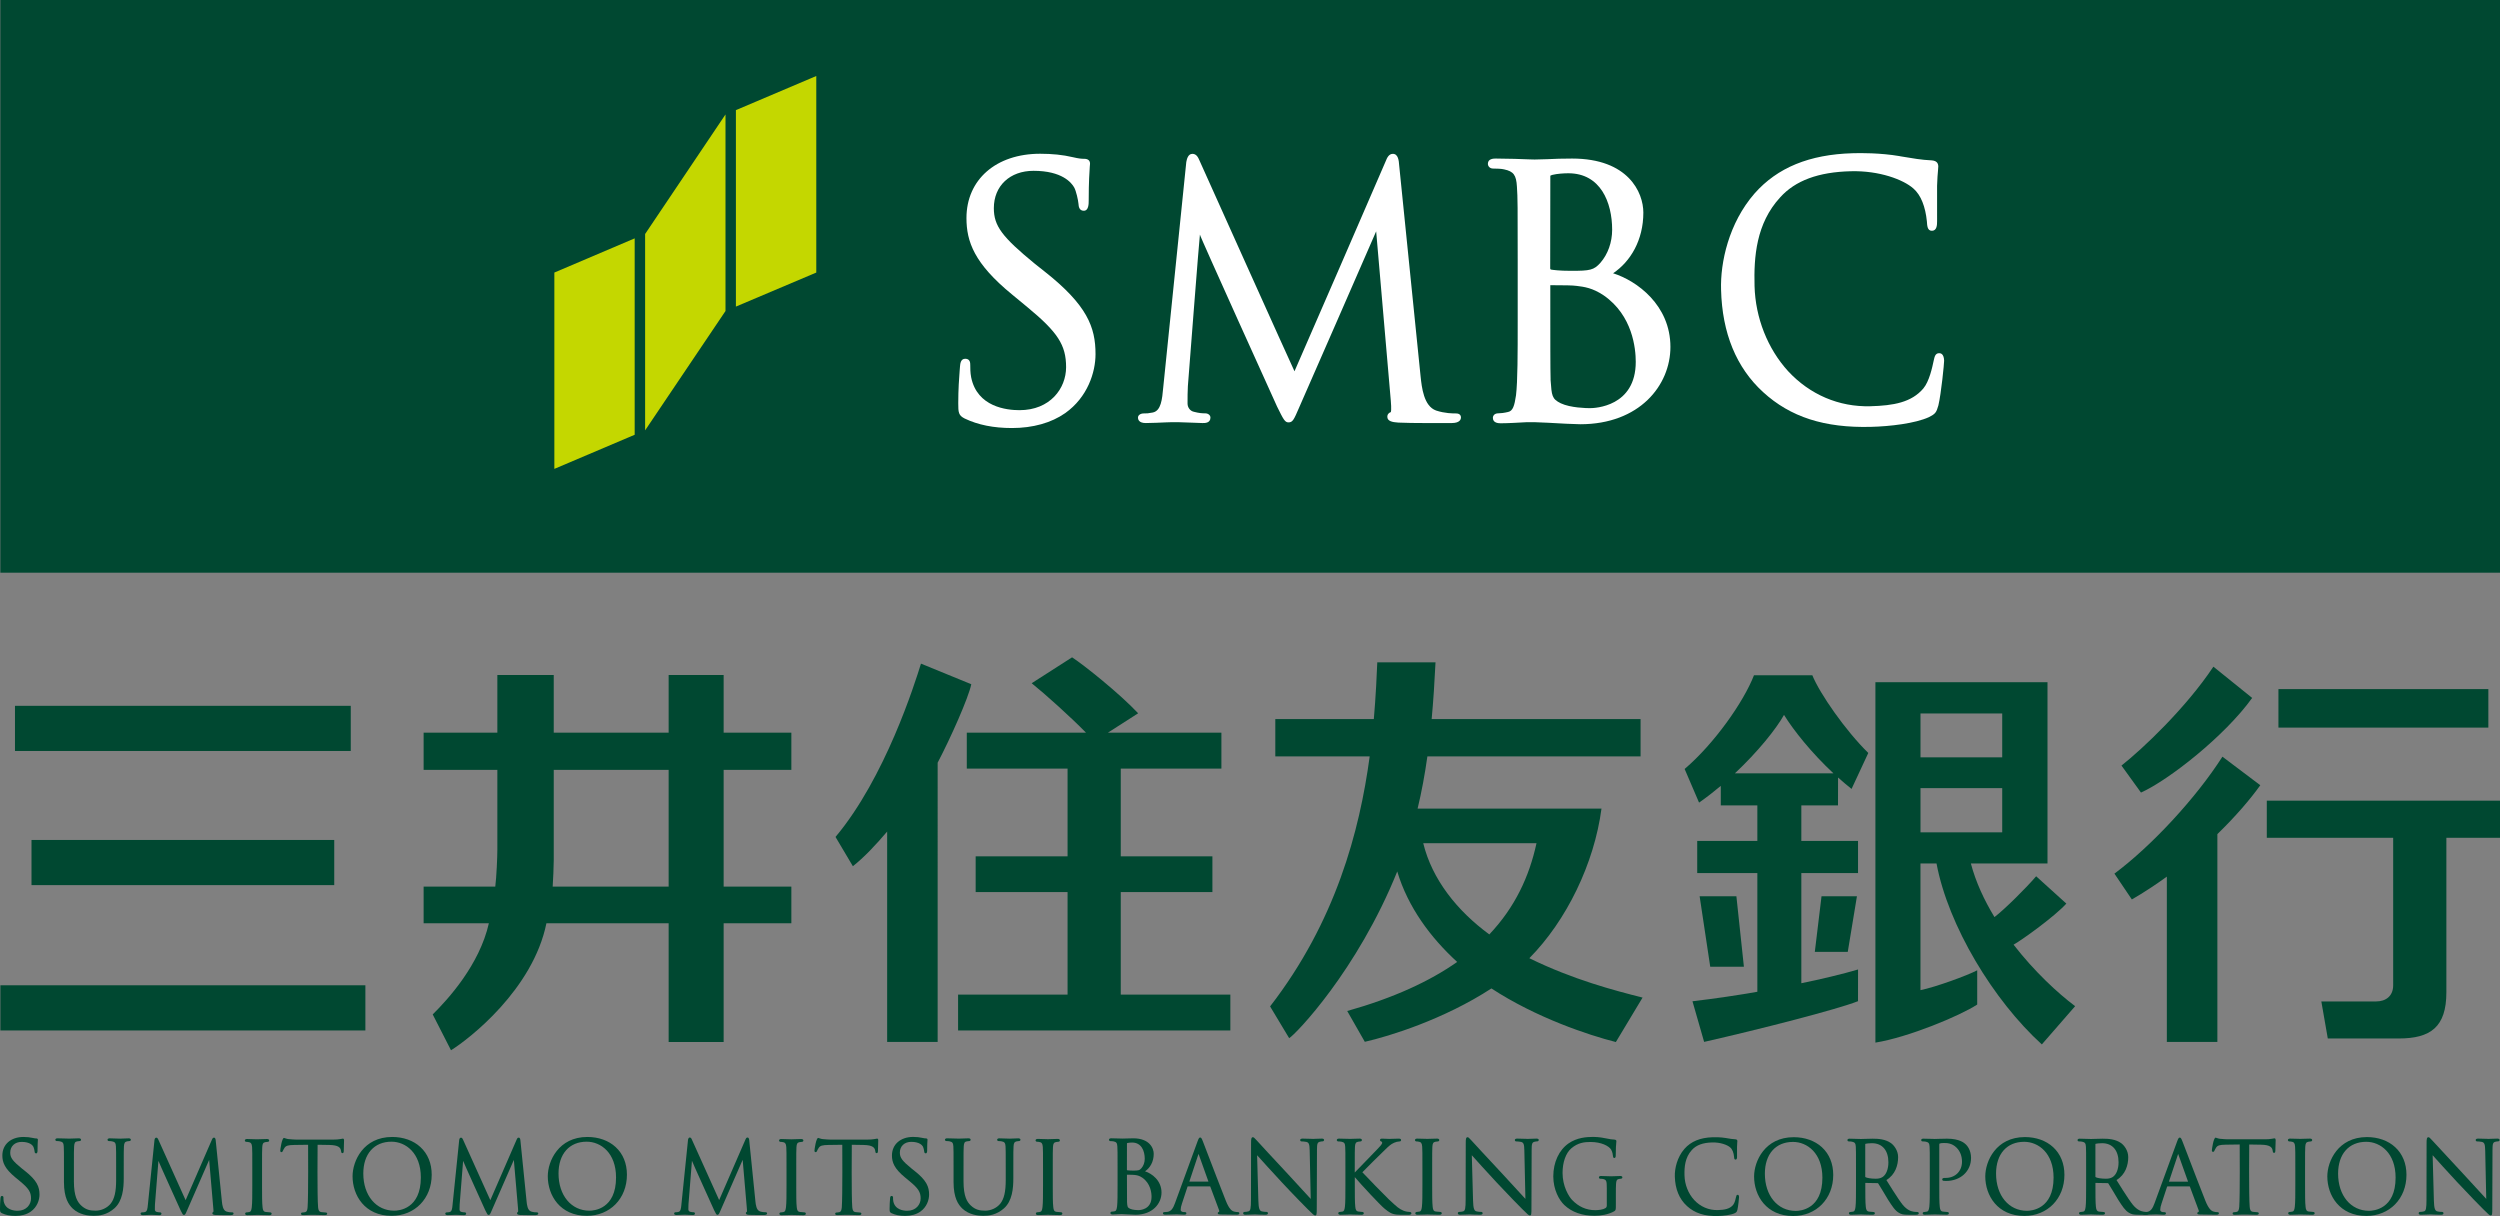 <?xml version="1.0" encoding="utf-8"?>
<!-- Generator: Adobe Illustrator 14.0.0, SVG Export Plug-In . SVG Version: 6.00 Build 43363)  -->
<!DOCTYPE svg PUBLIC "-//W3C//DTD SVG 1.1//EN" "http://www.w3.org/Graphics/SVG/1.1/DTD/svg11.dtd">
<svg version="1.1" id="レイヤー_1" xmlns="http://www.w3.org/2000/svg" xmlns:xlink="http://www.w3.org/1999/xlink" x="0px"
	 y="0px" width="131.658px" height="64.04px" viewBox="0 0 131.658 64.04" enable-background="new 0 0 131.658 64.04"
	 xml:space="preserve">
<rect x="0" y="0" width="131.658" height="64.04" fill="#808080" stroke="none"/>
<path fill="#004831" d="M35.213,35.547v3.037h-6.051v-3.037h-2.97v3.037h-3.883v1.961h3.883v4.209c0,0.394-0.045,1.422-0.109,1.936
	h-3.774v1.932h3.436c-0.494,2.189-2.142,3.993-2.957,4.801l0.963,1.886c0.969-0.599,4.318-3.207,5.025-6.687h6.437v6.252h2.896
	v-6.252h3.566v-1.932h-3.566v-6.145h3.566v-1.961h-3.566v-3.037H35.213z M35.213,40.545v6.145h-6.107
	c0.023-0.263,0.056-1.133,0.056-1.378v-4.767H35.213z"/>
<rect x="119.99" y="36.29" fill="#004831" width="11.055" height="2.028"/>
<path fill="#004831" d="M119.377,42.168v1.955h6.655v7.771c0,0.562-0.389,0.845-0.897,0.845h-2.886l0.34,1.951h3.735
	c1.681,0,2.51-0.605,2.51-2.432v-8.136h2.824v-1.955H119.377z"/>
<path fill="#004831" d="M111.352,46.008l0.918,1.36c0.644-0.373,1.259-0.778,1.843-1.202v8.707h2.661V43.927
	c0.958-0.93,1.729-1.832,2.26-2.574l-1.994-1.504C115.668,42.002,113.324,44.541,111.352,46.008"/>
<path fill="#004831" d="M118.606,36.755l-2.042-1.646c-1.424,2.147-3.704,4.312-4.84,5.208l1.027,1.422
	C114.206,41.086,117.171,38.759,118.606,36.755"/>
<path fill="#004831" d="M59.023,52.378v-5.399h4.826v-1.881h-4.826v-4.622h5.3v-1.891h-5.98l0.023-0.013l1.572-1.008
	c-0.963-1.031-2.867-2.552-3.479-2.947l-2.128,1.364c0.717,0.575,2.071,1.795,2.861,2.604h-6.278v1.891h5.307v4.622h-4.84v1.881
	h4.84v5.399h-5.766v1.888h14.339v-1.888H59.023z"/>
<path fill="#004831" d="M51.151,36.034l-2.649-1.085c-0.333,1.067-1.884,6.006-4.501,9.127l0.914,1.541
	c0.588-0.462,1.204-1.116,1.805-1.824v11.08h2.66V40.165C50.059,38.872,51.001,36.76,51.151,36.034"/>
<rect x="1.659" y="44.235" fill="#004831" width="15.943" height="2.378"/>
<rect x="0.789" y="37.171" fill="#004831" width="17.683" height="2.378"/>
<rect x="0.021" y="51.888" fill="#004831" width="19.221" height="2.379"/>
<path fill="#004831" d="M86.503,52.536c-1.474-0.374-3.655-0.941-5.963-2.074c1.953-1.974,3.416-4.974,3.8-7.88h-9.684
	c0.213-0.88,0.38-1.795,0.515-2.748h11.227v-1.967H75.396c0.089-0.959,0.153-1.955,0.203-2.988h-3.067
	c-0.016,0.488-0.084,1.894-0.182,2.988h-5.188v1.967h4.97c-0.533,3.951-1.795,8.704-5.245,13.167l1.004,1.672
	c0.327-0.182,3.594-3.567,5.692-8.779c0.569,1.891,1.759,3.487,3.156,4.765c-1.453,1.02-3.344,1.895-5.79,2.584l0.926,1.622
	c1.287-0.292,4.155-1.175,6.668-2.811c2.353,1.539,5.101,2.455,6.553,2.823L86.503,52.536z M74.952,44.405h5.965
	c-0.377,1.748-1.131,3.376-2.485,4.805C76.737,47.968,75.417,46.311,74.952,44.405"/>
<path fill="#004831" d="M96.795,42.416l0.003-1.47c0.229,0.206,0.466,0.407,0.711,0.601l0.881-1.894
	c-1.199-1.174-2.555-3.125-2.947-4.091h-3.073c-0.536,1.388-2.084,3.599-3.652,4.935l0.76,1.771
	c0.393-0.274,0.776-0.572,1.144-0.881v1.028h1.926v1.871h-3.167v1.692h3.167v6.252c-0.892,0.161-2.267,0.366-3.417,0.5l0.614,2.14
	c2.933-0.667,7-1.708,8.104-2.144l0.002-1.67c-0.775,0.232-2.014,0.527-2.987,0.724v-5.802h2.986v-1.692h-2.986v-1.871H96.795z
	 M91.365,40.726c1.209-1.135,2.162-2.322,2.587-3.077c0.49,0.795,1.432,1.985,2.602,3.077H91.365z"/>
<polygon fill="#004831" points="91.444,47.201 89.508,47.201 90.066,50.91 91.839,50.91 "/>
<path fill="#004831" d="M106.041,49.75c0.498-0.285,2.189-1.508,2.779-2.164l-1.59-1.439c-0.524,0.614-1.669,1.75-2.195,2.149
	c-0.54-0.89-0.985-1.842-1.243-2.824h4.036v-9.544h-9.063v18.979c1.717-0.275,4.443-1.404,5.361-2.005v-1.804
	c-0.517,0.274-2.2,0.888-2.988,1.046v-6.673h0.845c0.613,3.28,3.004,7.224,5.547,9.531l1.753-2.014
	C108.373,52.306,107.134,51.16,106.041,49.75 M101.139,37.575h4.304v2.307h-4.304V37.575z M101.139,41.504h4.304v2.33h-4.304V41.504
	z"/>
<polygon fill="#004831" points="97.309,50.129 97.792,47.201 95.927,47.201 95.574,50.129 "/>
<rect x="0.019" fill="#004831" width="131.639" height="30.16"/>
<polygon fill="#C4D700" points="29.194,14.354 29.194,24.693 33.424,22.896 33.424,12.553 "/>
<polygon fill="#C4D700" points="38.755,5.8 38.755,16.146 42.988,14.354 42.988,4.002 "/>
<polygon fill="#C4D700" points="33.974,12.323 33.974,22.664 38.207,16.379 38.207,6.027 "/>
<path fill="#FFFFFF" d="M50.897,11.484c0,1.241,0.409,2.395,2.403,4.026l0.817,0.675c1.588,1.313,2.027,1.986,2.027,3.151
	c0,1.123-0.843,2.265-2.454,2.265c-0.666,0-2.23-0.163-2.546-1.733c-0.047-0.242-0.047-0.484-0.047-0.644
	c0-0.097,0-0.331-0.264-0.331c-0.251,0-0.264,0.277-0.277,0.415l-0.017,0.215c-0.03,0.371-0.074,0.981-0.074,1.708
	c0,0.493,0.011,0.644,0.338,0.81c0.7,0.334,1.517,0.501,2.491,0.501c1.098,0,2.072-0.272,2.804-0.786
	c1.178-0.835,1.596-2.148,1.596-3.108c0-1.419-0.441-2.584-2.69-4.356l-0.506-0.401c-1.728-1.417-2.159-1.992-2.159-2.928
	c0-1.174,0.845-1.967,2.09-1.967c1.499,0,2.003,0.623,2.147,0.887c0.096,0.179,0.203,0.647,0.221,0.853
	c0.008,0.139,0.038,0.363,0.279,0.363c0.259,0,0.259-0.363,0.259-0.552c0-0.966,0.041-1.539,0.057-1.78l0.013-0.144
	c0-0.171-0.105-0.26-0.314-0.26c-0.124,0-0.256-0.006-0.601-0.087c-0.525-0.122-1.068-0.179-1.715-0.179
	C52.455,8.097,50.897,9.458,50.897,11.484"/>
<path fill="#FFFFFF" d="M72.984,8.47c0.004,0.015-4.786,11.031-4.812,11.083c-0.03-0.033-5.005-11.104-5.005-11.104
	c-0.069-0.166-0.162-0.347-0.37-0.347c-0.242,0-0.296,0.3-0.323,0.432c0,0.007-1.214,11.87-1.214,11.87
	c-0.058,0.631-0.113,1.227-0.549,1.32c-0.243,0.049-0.319,0.049-0.48,0.049c-0.171,0-0.301,0.093-0.301,0.217
	c0,0.11,0.054,0.289,0.412,0.289c0.296,0,0.827-0.026,1.038-0.035c0.221-0.009,0.285-0.009,0.285-0.009h0.418
	c0.201,0,0.803,0.034,1.234,0.044c0.145,0.006,0.429,0,0.429-0.289c0-0.124-0.122-0.222-0.272-0.222
	c-0.171,0-0.325-0.011-0.597-0.081c-0.198-0.041-0.337-0.224-0.337-0.437c0-0.31,0-0.628,0.017-0.912c0,0,0.617-7.985,0.634-7.985
	c-0.042,0,4.064,9.059,4.064,9.059c0.34,0.689,0.412,0.832,0.604,0.832c0.219,0,0.283-0.145,0.551-0.767
	c0.011-0.004,4.063-9.294,4.063-9.294l0.771,8.918c0.008,0.11,0.008,0.199,0.018,0.28c0.005,0.146,0.005,0.316-0.028,0.328
	c-0.145,0.055-0.173,0.154-0.173,0.24c0,0.23,0.258,0.286,0.58,0.306c0.654,0.036,2.455,0.024,2.819,0.024
	c0.443,0,0.479-0.222,0.479-0.289c0-0.066-0.022-0.217-0.261-0.217c-0.164,0-0.582,0-1.048-0.153
	c-0.651-0.232-0.755-1.216-0.818-1.808L73.685,8.707c-0.017-0.255-0.053-0.605-0.334-0.605C73.134,8.102,73.038,8.333,72.984,8.47"
	/>
<path fill="#FFFFFF" d="M81.645,9.278c0-0.029,0-0.039,0.108-0.068c0.251-0.063,0.613-0.085,0.841-0.085
	c1.7,0,2.307,1.536,2.307,2.975c0,0.657-0.224,1.288-0.618,1.739c-0.346,0.388-0.547,0.424-1.547,0.424
	c-0.626,0-0.942-0.047-1.063-0.067c-0.014-0.007-0.035-0.022-0.035-0.07C81.638,14.087,81.645,9.278,81.645,9.278 M81.493,8.383
	l-0.675,0.018l-0.233-0.006c-0.39-0.016-1.197-0.045-1.809-0.045c-0.101,0-0.419,0-0.419,0.273c0,0.144,0.113,0.254,0.275,0.254
	c0.151,0,0.448,0.008,0.578,0.043c0.5,0.106,0.641,0.299,0.676,0.907c0.041,0.574,0.041,1.086,0.041,3.899v3.181
	c0,1.696,0,3.16-0.089,3.911c-0.08,0.539-0.161,0.827-0.418,0.878c-0.201,0.049-0.389,0.071-0.515,0.071
	c-0.197,0-0.285,0.122-0.285,0.24c0,0.284,0.321,0.284,0.429,0.284c0.385,0,0.943-0.036,1.351-0.057h0.418l0.695,0.029
	c0.604,0.036,1.445,0.079,1.71,0.079c3.117,0,4.747-2.048,4.747-4.071c0-2.201-1.765-3.484-3.02-3.88
	c0.919-0.616,1.594-1.745,1.594-3.195c0-1.059-0.791-2.846-3.751-2.846C82.308,8.35,81.857,8.363,81.493,8.383 M82.198,21.24
	c-0.478-0.234-0.479-0.402-0.539-1.227v-0.074c-0.015-0.262-0.015-2.54-0.015-3.894v-1.026c0.755,0,1.213,0.011,1.359,0.035h0.012
	c0.422,0.051,0.852,0.107,1.441,0.502c1.525,1.056,1.688,2.8,1.688,3.502c0,2.365-2.163,2.437-2.412,2.437
	C83.565,21.495,82.706,21.48,82.198,21.24"/>
<path fill="#FFFFFF" d="M92.4,10.189c-1.361,1.561-1.809,3.641-1.763,5.073c0.058,2.283,0.802,4.096,2.212,5.386
	c1.436,1.317,3.237,1.894,5.677,1.832c1.006-0.024,2.334-0.18,3.058-0.512c0.335-0.171,0.391-0.239,0.497-0.616
	c0.151-0.636,0.305-2.221,0.303-2.354c-0.011-0.366-0.18-0.399-0.263-0.399c-0.227,0.004-0.246,0.238-0.286,0.389
	c-0.074,0.348-0.229,1.092-0.547,1.471c-0.62,0.73-1.563,0.903-2.792,0.935c-1.65,0.044-3.183-0.612-4.328-1.846
	c-1.078-1.181-1.723-2.81-1.768-4.48c-0.041-1.539,0.084-3.298,1.346-4.67c0.798-0.889,2.015-1.339,3.725-1.38
	c1.501-0.039,2.76,0.44,3.288,0.904c0.41,0.353,0.639,0.974,0.716,1.731c0.017,0.216,0.016,0.507,0.271,0.501
	c0.258-0.008,0.267-0.308,0.267-0.51V11.01c0-0.391-0.001-0.879,0-1.225c0.012-0.398,0.032-0.63,0.047-0.783l0.017-0.241
	c-0.006-0.197-0.116-0.297-0.353-0.316c-0.507-0.019-1.031-0.11-1.63-0.211l-0.066-0.014c-1.006-0.17-2.058-0.165-2.462-0.15
	C95.289,8.134,93.603,8.826,92.4,10.189"/>
<path fill="#004831" d="M11.161,60.018c0.001,0.004-1.378,3.175-1.386,3.188c-0.008-0.008-1.439-3.194-1.439-3.194
	c-0.021-0.048-0.047-0.1-0.108-0.1c-0.068,0-0.085,0.085-0.092,0.124c0,0.002-0.349,3.416-0.349,3.416
	c-0.018,0.183-0.033,0.354-0.158,0.379c-0.071,0.016-0.092,0.016-0.139,0.016c-0.049,0-0.086,0.025-0.086,0.062
	c0,0.032,0.015,0.084,0.118,0.084c0.085,0,0.239-0.008,0.299-0.01c0.064-0.003,0.082-0.003,0.082-0.003h0.12
	c0.059,0,0.232,0.01,0.356,0.013c0.041,0.002,0.123,0,0.123-0.084c0-0.036-0.035-0.063-0.078-0.063
	c-0.049,0-0.093-0.003-0.172-0.023c-0.057-0.012-0.097-0.063-0.097-0.126c0-0.089,0-0.18,0.005-0.262l0.183-2.299
	c-0.012,0,1.169,2.607,1.169,2.607c0.098,0.198,0.119,0.24,0.174,0.24c0.063,0,0.081-0.042,0.159-0.222
	c0.003-0.001,1.169-2.676,1.169-2.676l0.221,2.567c0.002,0.032,0.002,0.058,0.006,0.081c0.001,0.042,0.001,0.091-0.009,0.095
	c-0.042,0.016-0.05,0.043-0.05,0.068c0,0.065,0.075,0.083,0.167,0.089c0.189,0.011,0.708,0.007,0.811,0.007
	c0.129,0,0.139-0.064,0.139-0.084c0-0.019-0.006-0.062-0.076-0.062c-0.046,0-0.166,0-0.301-0.044
	c-0.187-0.067-0.217-0.351-0.236-0.521l-0.324-3.197c-0.005-0.072-0.015-0.173-0.096-0.173
	C11.204,59.912,11.177,59.979,11.161,60.018"/>
<path fill="#004831" d="M27.207,60.018c0.001,0.004-1.377,3.175-1.385,3.188c-0.009-0.008-1.44-3.194-1.44-3.194
	c-0.021-0.048-0.047-0.1-0.107-0.1c-0.069,0-0.085,0.085-0.092,0.124c0,0.002-0.35,3.416-0.35,3.416
	c-0.017,0.183-0.032,0.354-0.158,0.379c-0.07,0.016-0.092,0.016-0.138,0.016c-0.05,0-0.087,0.025-0.087,0.062
	c0,0.032,0.016,0.084,0.119,0.084c0.084,0,0.238-0.008,0.298-0.01c0.065-0.003,0.082-0.003,0.082-0.003h0.12
	c0.059,0,0.232,0.01,0.356,0.013c0.042,0.002,0.123,0,0.123-0.084c0-0.036-0.034-0.063-0.078-0.063
	c-0.049,0-0.093-0.003-0.172-0.023c-0.057-0.012-0.097-0.063-0.097-0.126c0-0.089,0-0.18,0.006-0.262l0.182-2.299
	c-0.012,0,1.17,2.607,1.17,2.607c0.097,0.198,0.118,0.24,0.173,0.24c0.063,0,0.081-0.042,0.159-0.222
	c0.003-0.001,1.17-2.676,1.17-2.676l0.221,2.567c0.002,0.032,0.002,0.058,0.005,0.081c0.001,0.042,0.001,0.091-0.009,0.095
	c-0.041,0.016-0.05,0.043-0.05,0.068c0,0.065,0.076,0.083,0.168,0.089c0.188,0.011,0.707,0.007,0.811,0.007
	c0.128,0,0.139-0.064,0.139-0.084c0-0.019-0.007-0.062-0.076-0.062c-0.047,0-0.167,0-0.302-0.044
	c-0.187-0.067-0.217-0.351-0.235-0.521l-0.324-3.197c-0.006-0.072-0.015-0.173-0.097-0.173
	C27.25,59.912,27.223,59.979,27.207,60.018"/>
<path fill="#004831" d="M39.258,60.012c0.001,0.004-1.378,3.174-1.385,3.188c-0.009-0.009-1.44-3.194-1.44-3.194
	c-0.021-0.05-0.047-0.101-0.107-0.101c-0.07,0-0.086,0.086-0.093,0.125c0,0.002-0.349,3.415-0.349,3.415
	c-0.018,0.183-0.033,0.354-0.159,0.38c-0.069,0.015-0.091,0.015-0.138,0.015c-0.049,0-0.086,0.026-0.086,0.063
	c0,0.031,0.016,0.083,0.118,0.083c0.085,0,0.239-0.007,0.299-0.01C35.982,63.973,36,63.973,36,63.973h0.12
	c0.058,0,0.232,0.01,0.356,0.013c0.041,0.002,0.123,0,0.123-0.083c0-0.036-0.035-0.063-0.078-0.063
	c-0.049,0-0.094-0.003-0.172-0.023c-0.057-0.012-0.098-0.064-0.098-0.126c0-0.089,0-0.181,0.006-0.263l0.183-2.298
	c-0.013,0,1.17,2.607,1.17,2.607c0.097,0.198,0.118,0.239,0.172,0.239c0.064,0,0.082-0.042,0.16-0.221
	c0.002-0.001,1.169-2.676,1.169-2.676l0.221,2.567c0.002,0.031,0.002,0.057,0.005,0.081c0.002,0.042,0.002,0.091-0.008,0.095
	c-0.042,0.015-0.05,0.043-0.05,0.068c0,0.065,0.075,0.082,0.167,0.088c0.189,0.011,0.708,0.007,0.812,0.007
	c0.128,0,0.138-0.063,0.138-0.083s-0.007-0.063-0.076-0.063c-0.046,0-0.166,0-0.301-0.044c-0.187-0.067-0.217-0.351-0.236-0.521
	l-0.324-3.196c-0.005-0.073-0.015-0.174-0.096-0.174C39.301,59.905,39.274,59.973,39.258,60.012"/>
<path fill="#004831" d="M14.225,63.847c-0.044,0-0.155-0.01-0.229-0.021c-0.123-0.016-0.154-0.097-0.169-0.252
	C13.8,63.357,13.8,62.937,13.8,62.449v-0.916c0-0.811,0-0.958,0.011-1.124c0.01-0.178,0.048-0.239,0.164-0.261
	c0.059-0.009,0.088-0.014,0.12-0.014c0.046,0,0.08-0.03,0.08-0.07c0-0.08-0.092-0.08-0.122-0.08c-0.111,0-0.307,0.008-0.424,0.012
	c-0.046,0.002-0.079,0.003-0.079,0.003c-0.014,0-0.044-0.001-0.089-0.002c-0.111-0.005-0.319-0.013-0.444-0.013
	c-0.029,0-0.122,0-0.122,0.08c0,0.04,0.036,0.07,0.081,0.07c0.029,0,0.094,0.004,0.152,0.02c0.071,0.016,0.136,0.058,0.148,0.255
	c0.011,0.166,0.011,0.313,0.011,1.124v0.916c0,0.487,0,0.908-0.027,1.123c-0.02,0.157-0.046,0.239-0.121,0.254
	c-0.056,0.014-0.111,0.021-0.147,0.021c-0.056,0-0.081,0.035-0.081,0.068c0,0.08,0.092,0.08,0.123,0.08
	c0.111,0,0.306-0.007,0.423-0.011c0.046-0.002,0.079-0.004,0.086-0.004c0,0,0.028,0.001,0.061,0.002
	c0.116,0.005,0.359,0.013,0.579,0.013c0.11,0,0.122-0.055,0.122-0.08C14.305,63.882,14.281,63.847,14.225,63.847"/>
<path fill="#004831" d="M42.358,63.847c-0.044,0-0.155-0.01-0.229-0.021c-0.124-0.016-0.154-0.097-0.17-0.252
	c-0.026-0.216-0.026-0.637-0.026-1.124v-0.916c0-0.811,0-0.958,0.011-1.124c0.01-0.178,0.048-0.239,0.164-0.261
	c0.059-0.009,0.087-0.014,0.12-0.014c0.045,0,0.08-0.03,0.08-0.07c0-0.08-0.092-0.08-0.122-0.08c-0.111,0-0.307,0.008-0.424,0.012
	c-0.047,0.002-0.079,0.003-0.086,0.003c-0.007,0-0.037-0.001-0.082-0.002c-0.111-0.005-0.319-0.013-0.443-0.013
	c-0.031,0-0.123,0-0.123,0.08c0,0.04,0.035,0.07,0.081,0.07c0.029,0,0.095,0.004,0.152,0.02c0.071,0.016,0.136,0.058,0.148,0.255
	c0.011,0.166,0.011,0.313,0.011,1.124v0.916c0,0.487,0,0.908-0.027,1.123c-0.02,0.157-0.046,0.239-0.121,0.254
	c-0.056,0.014-0.111,0.021-0.147,0.021c-0.056,0-0.08,0.035-0.08,0.068c0,0.08,0.091,0.08,0.122,0.08
	c0.111,0,0.306-0.007,0.423-0.011c0.046-0.002,0.079-0.004,0.086-0.004c0.006,0,0.029,0.001,0.061,0.002
	c0.116,0.005,0.359,0.013,0.579,0.013c0.11,0,0.122-0.055,0.122-0.08C42.438,63.882,42.415,63.847,42.358,63.847"/>
<path fill="#004831" d="M55.867,63.84c-0.044,0-0.155-0.01-0.229-0.021c-0.124-0.016-0.154-0.097-0.169-0.251
	c-0.027-0.217-0.027-0.638-0.027-1.125v-0.916c0-0.811,0-0.958,0.011-1.123c0.01-0.179,0.048-0.239,0.164-0.261
	c0.059-0.01,0.088-0.015,0.12-0.015c0.045,0,0.08-0.029,0.08-0.069c0-0.08-0.092-0.08-0.122-0.08c-0.111,0-0.307,0.007-0.424,0.012
	c-0.047,0.001-0.079,0.003-0.086,0.003c-0.007,0-0.037-0.002-0.082-0.003c-0.111-0.005-0.319-0.012-0.443-0.012
	c-0.031,0-0.123,0-0.123,0.08c0,0.04,0.035,0.069,0.081,0.069c0.029,0,0.095,0.004,0.152,0.021c0.071,0.016,0.136,0.057,0.148,0.255
	c0.011,0.165,0.011,0.313,0.011,1.123v0.916c0,0.487,0,0.908-0.027,1.124c-0.02,0.156-0.046,0.238-0.121,0.253
	c-0.056,0.014-0.111,0.021-0.147,0.021c-0.056,0-0.08,0.035-0.08,0.069c0,0.08,0.09,0.08,0.122,0.08
	c0.111,0,0.307-0.007,0.423-0.012c0.045-0.002,0.079-0.003,0.086-0.003c0,0,0.029,0,0.062,0.002
	c0.115,0.004,0.358,0.013,0.578,0.013c0.109,0,0.122-0.056,0.122-0.08C55.947,63.875,55.923,63.84,55.867,63.84"/>
<path fill="#004831" d="M0.124,60.852c0,0.356,0.117,0.688,0.691,1.159l0.236,0.194c0.456,0.377,0.583,0.571,0.583,0.906
	c0,0.323-0.243,0.652-0.706,0.652c-0.193,0-0.642-0.047-0.734-0.499c-0.012-0.069-0.012-0.14-0.012-0.185
	c0-0.029,0-0.096-0.077-0.096c-0.072,0-0.076,0.079-0.08,0.119L0.02,63.165C0.012,63.272,0,63.447,0,63.657
	c0,0.141,0.003,0.185,0.097,0.233c0.201,0.096,0.436,0.144,0.716,0.144c0.316,0,0.597-0.079,0.807-0.226
	c0.339-0.241,0.46-0.619,0.46-0.895c0-0.409-0.127-0.745-0.774-1.254L1.16,61.544c-0.498-0.407-0.621-0.573-0.621-0.842
	c0-0.338,0.243-0.566,0.602-0.566c0.43,0,0.576,0.179,0.617,0.255c0.028,0.052,0.058,0.187,0.064,0.246
	c0.002,0.04,0.011,0.104,0.079,0.104c0.076,0,0.076-0.104,0.076-0.16c0-0.276,0.011-0.441,0.016-0.511l0.004-0.042
	c0-0.049-0.03-0.075-0.091-0.075c-0.036,0-0.073-0.001-0.173-0.024c-0.151-0.035-0.307-0.053-0.494-0.053
	C0.571,59.876,0.124,60.269,0.124,60.852"/>
<path fill="#004831" d="M46.973,60.852c0,0.356,0.118,0.688,0.692,1.159l0.235,0.194c0.457,0.377,0.584,0.571,0.584,0.906
	c0,0.323-0.243,0.652-0.707,0.652c-0.192,0-0.642-0.047-0.733-0.499c-0.013-0.069-0.013-0.14-0.013-0.185
	c0-0.029,0-0.096-0.077-0.096c-0.072,0-0.076,0.079-0.079,0.119l-0.005,0.062c-0.008,0.107-0.021,0.282-0.021,0.492
	c0,0.141,0.003,0.185,0.097,0.233c0.202,0.096,0.437,0.144,0.716,0.144c0.317,0,0.597-0.079,0.808-0.226
	c0.339-0.241,0.459-0.619,0.459-0.895c0-0.409-0.127-0.745-0.773-1.254l-0.147-0.116c-0.497-0.407-0.62-0.573-0.62-0.842
	c0-0.338,0.242-0.566,0.601-0.566c0.431,0,0.576,0.179,0.618,0.255c0.027,0.052,0.058,0.187,0.063,0.246
	c0.003,0.04,0.012,0.104,0.08,0.104c0.076,0,0.076-0.104,0.076-0.16c0-0.276,0.01-0.441,0.016-0.511l0.003-0.042
	c0-0.049-0.03-0.075-0.09-0.075c-0.036,0-0.073-0.001-0.173-0.024c-0.151-0.035-0.307-0.053-0.494-0.053
	C47.421,59.876,46.973,60.269,46.973,60.852"/>
<path fill="#004831" d="M30.934,59.876c-1.519,0-2.086,1.27-2.086,2.071c0,1.002,0.643,2.082,2.055,2.082
	c1.224,0,2.113-0.911,2.113-2.165c0-0.595-0.206-1.099-0.596-1.457C32.048,60.063,31.521,59.876,30.934,59.876 M30.897,60.125
	c0.745,0,1.546,0.59,1.546,1.885c0,1.665-1.166,1.749-1.4,1.749c-0.959,0-1.629-0.805-1.629-1.957
	C29.415,60.768,29.982,60.125,30.897,60.125"/>
<path fill="#004831" d="M20.653,59.876c-1.52,0-2.086,1.27-2.086,2.071c0,1.002,0.643,2.082,2.055,2.082
	c1.224,0,2.113-0.911,2.113-2.165c0-0.595-0.206-1.099-0.596-1.457C21.769,60.063,21.24,59.876,20.653,59.876 M20.617,60.125
	c0.744,0,1.546,0.59,1.546,1.885c0,1.665-1.166,1.749-1.4,1.749c-0.96,0-1.63-0.805-1.63-1.957
	C19.133,60.768,19.702,60.125,20.617,60.125"/>
<path fill="#004831" d="M6.771,59.949c-0.106,0-0.251,0.007-0.348,0.012c-0.045,0.002-0.078,0.004-0.089,0.004
	c-0.008,0-0.035-0.001-0.073-0.002c-0.106-0.005-0.306-0.014-0.479-0.014c-0.03,0-0.119,0-0.119,0.078
	c0,0.038,0.033,0.066,0.078,0.066s0.13,0.005,0.169,0.016c0.143,0.029,0.185,0.086,0.195,0.264c0.011,0.165,0.011,0.31,0.011,1.121
	v0.649c0,0.623-0.088,0.998-0.294,1.253c-0.187,0.224-0.489,0.362-0.789,0.362c-0.288,0-0.516-0.046-0.762-0.276
	c-0.187-0.18-0.379-0.47-0.379-1.261v-0.728c0-0.812,0-0.956,0.011-1.122c0.011-0.183,0.05-0.246,0.162-0.263
	c0.06-0.011,0.091-0.016,0.125-0.016c0.044,0,0.077-0.028,0.077-0.066c0-0.078-0.09-0.078-0.119-0.078
	c-0.102,0-0.266,0.007-0.386,0.012c-0.063,0.002-0.113,0.004-0.13,0.004c-0.013,0-0.053-0.002-0.109-0.004
	c-0.122-0.004-0.326-0.012-0.489-0.012c-0.03,0-0.119,0-0.119,0.078c0,0.038,0.034,0.066,0.078,0.066
	c0.045,0,0.131,0.005,0.169,0.016c0.143,0.029,0.185,0.086,0.195,0.264c0.011,0.165,0.011,0.31,0.011,1.121v0.76
	c0,0.842,0.248,1.188,0.464,1.396c0.349,0.33,0.836,0.38,1.096,0.38c0.281,0,0.698-0.041,1.097-0.395
	c0.434-0.387,0.491-1.049,0.491-1.583v-0.558c0-0.812,0-0.956,0.01-1.122c0.01-0.176,0.049-0.237,0.162-0.263
	c0.061-0.011,0.091-0.016,0.125-0.016c0.044,0,0.077-0.028,0.077-0.066C6.891,59.949,6.801,59.949,6.771,59.949"/>
<path fill="#004831" d="M53.62,59.949c-0.105,0-0.251,0.007-0.347,0.012c-0.045,0.002-0.078,0.004-0.09,0.004
	c-0.008,0-0.034-0.001-0.072-0.002c-0.107-0.005-0.307-0.014-0.479-0.014c-0.03,0-0.119,0-0.119,0.078
	c0,0.038,0.033,0.066,0.077,0.066c0.045,0,0.131,0.005,0.17,0.016c0.142,0.029,0.184,0.086,0.195,0.264
	c0.01,0.165,0.01,0.31,0.01,1.121v0.649c0,0.623-0.088,0.998-0.293,1.253c-0.187,0.224-0.489,0.362-0.789,0.362
	c-0.289,0-0.517-0.046-0.762-0.276c-0.188-0.18-0.379-0.47-0.379-1.261v-0.728c0-0.812,0-0.956,0.011-1.122
	c0.01-0.183,0.049-0.246,0.162-0.263c0.06-0.011,0.091-0.016,0.124-0.016c0.044,0,0.077-0.028,0.077-0.066
	c0-0.078-0.09-0.078-0.119-0.078c-0.102,0-0.266,0.007-0.386,0.012c-0.063,0.002-0.112,0.004-0.129,0.004
	c-0.014,0-0.054-0.002-0.109-0.004c-0.122-0.004-0.327-0.012-0.489-0.012c-0.03,0-0.119,0-0.119,0.078
	c0,0.038,0.033,0.066,0.077,0.066c0.046,0,0.131,0.005,0.17,0.016c0.142,0.029,0.185,0.086,0.195,0.264
	c0.01,0.165,0.01,0.31,0.01,1.121v0.76c0,0.842,0.249,1.188,0.465,1.396c0.349,0.33,0.836,0.38,1.096,0.38
	c0.28,0,0.698-0.041,1.096-0.395c0.435-0.387,0.491-1.049,0.491-1.583v-0.558c0-0.812,0-0.956,0.011-1.122
	c0.01-0.176,0.048-0.237,0.162-0.263c0.061-0.011,0.091-0.016,0.124-0.016c0.045,0,0.078-0.028,0.078-0.066
	C53.74,59.949,53.649,59.949,53.62,59.949"/>
<path fill="#004831" d="M18.059,59.963c-0.013,0-0.107,0.021-0.15,0.026c-0.091,0.018-0.213,0.026-0.364,0.026h-1.948
	c-0.064,0-0.264-0.012-0.408-0.027c-0.085-0.005-0.212-0.062-0.232-0.062c-0.113,0-0.198,0.61-0.198,0.671
	c0,0.058,0.031,0.079,0.059,0.079c0.048,0,0.068-0.039,0.081-0.071c0.014-0.035,0.029-0.069,0.085-0.157
	c0.076-0.112,0.188-0.146,0.504-0.151l0.737-0.01c0,0,0.018,2.723-0.026,3.289c-0.012,0.159-0.047,0.242-0.126,0.259
	c-0.042,0.009-0.105,0.02-0.149,0.02c-0.051,0-0.073,0.032-0.073,0.063c0,0.073,0.083,0.073,0.115,0.073
	c0.111,0,0.307-0.008,0.423-0.013c0.046-0.002,0.113-0.002,0.147,0c0.116,0.004,0.358,0.013,0.578,0.013
	c0.1,0,0.115-0.047,0.115-0.073c0-0.031-0.023-0.063-0.073-0.063c-0.045,0-0.159-0.01-0.23-0.021
	c-0.128-0.018-0.161-0.101-0.175-0.258c-0.05-0.559-0.026-3.289-0.026-3.289l0.622,0.01c0.493,0.009,0.59,0.149,0.612,0.313
	c0.008,0.051,0.009,0.119,0.075,0.119c0.011,0,0.068-0.005,0.068-0.1c0-0.021,0.016-0.475,0.016-0.571
	C18.118,60.026,18.118,59.963,18.059,59.963"/>
<path fill="#004831" d="M46.192,59.963c-0.013,0-0.107,0.021-0.151,0.026c-0.089,0.018-0.212,0.026-0.363,0.026H43.73
	c-0.063,0-0.264-0.012-0.408-0.027c-0.085-0.005-0.212-0.062-0.232-0.062c-0.113,0-0.198,0.61-0.198,0.671
	c0,0.058,0.031,0.079,0.059,0.079c0.048,0,0.068-0.039,0.081-0.071c0.014-0.035,0.029-0.069,0.085-0.157
	c0.076-0.112,0.188-0.146,0.504-0.151l0.736-0.01c0,0,0.019,2.723-0.025,3.289c-0.013,0.159-0.048,0.242-0.126,0.259
	c-0.043,0.009-0.105,0.02-0.149,0.02c-0.051,0-0.074,0.032-0.074,0.063c0,0.073,0.084,0.073,0.115,0.073
	c0.112,0,0.308-0.008,0.424-0.013c0.046-0.002,0.113-0.002,0.147,0c0.116,0.004,0.358,0.013,0.578,0.013
	c0.1,0,0.115-0.047,0.115-0.073c0-0.031-0.023-0.063-0.073-0.063c-0.045,0-0.159-0.01-0.231-0.021
	c-0.127-0.018-0.16-0.101-0.175-0.258c-0.049-0.559-0.025-3.289-0.025-3.289l0.622,0.01c0.493,0.009,0.59,0.149,0.613,0.313
	c0.007,0.051,0.008,0.119,0.074,0.119c0.01,0,0.068-0.005,0.068-0.1c0-0.021,0.016-0.475,0.016-0.571
	C46.251,60.026,46.251,59.963,46.192,59.963"/>
<path fill="#004831" d="M59.349,60.213c0-0.008,0-0.011,0.031-0.02c0.072-0.018,0.177-0.023,0.242-0.023
	c0.49,0,0.664,0.441,0.664,0.855c0,0.189-0.064,0.371-0.178,0.5c-0.099,0.111-0.158,0.123-0.445,0.123
	c-0.18,0-0.271-0.014-0.306-0.02c-0.004-0.002-0.01-0.007-0.01-0.021C59.347,61.597,59.349,60.213,59.349,60.213 M59.306,59.956
	l-0.194,0.005l-0.068-0.002c-0.112-0.004-0.345-0.013-0.52-0.013c-0.03,0-0.12,0-0.12,0.079c0,0.041,0.032,0.071,0.078,0.071
	c0.044,0,0.13,0.002,0.167,0.014c0.143,0.029,0.184,0.087,0.194,0.261c0.012,0.165,0.012,0.312,0.012,1.123v0.915
	c0,0.488,0,0.909-0.026,1.125c-0.023,0.155-0.046,0.238-0.12,0.253c-0.057,0.014-0.112,0.02-0.148,0.02
	c-0.057,0-0.082,0.036-0.082,0.07c0,0.082,0.092,0.082,0.123,0.082c0.111,0,0.272-0.011,0.388-0.017l0.122-0.001l0.199,0.01
	c0.175,0.01,0.416,0.021,0.493,0.021c0.896,0,1.365-0.588,1.365-1.17c0-0.634-0.508-1.003-0.868-1.117
	c0.264-0.177,0.458-0.503,0.458-0.92c0-0.304-0.228-0.818-1.079-0.818C59.54,59.946,59.41,59.95,59.306,59.956 M59.508,63.656
	c-0.137-0.067-0.138-0.116-0.155-0.354v-0.021c-0.004-0.075-0.004-0.73-0.004-1.12v-0.296c0.217,0,0.349,0.004,0.391,0.011h0.003
	c0.122,0.014,0.245,0.03,0.415,0.145c0.44,0.304,0.486,0.806,0.486,1.008c0,0.681-0.622,0.701-0.695,0.701
	C59.902,63.729,59.654,63.725,59.508,63.656"/>
<path fill="#004831" d="M88.71,60.501c-0.392,0.449-0.521,1.048-0.508,1.46c0.018,0.657,0.232,1.18,0.637,1.551
	c0.413,0.379,0.933,0.545,1.634,0.527c0.289-0.008,0.673-0.052,0.881-0.147c0.096-0.05,0.111-0.069,0.143-0.178
	c0.044-0.183,0.088-0.639,0.087-0.678c-0.003-0.104-0.052-0.114-0.075-0.114c-0.065,0.001-0.07,0.068-0.082,0.111
	c-0.022,0.101-0.066,0.314-0.157,0.424c-0.179,0.21-0.451,0.26-0.805,0.27c-0.475,0.012-0.915-0.177-1.245-0.532
	c-0.311-0.34-0.496-0.809-0.509-1.289c-0.012-0.442,0.024-0.949,0.388-1.344c0.229-0.256,0.579-0.386,1.071-0.397
	c0.432-0.011,0.795,0.127,0.946,0.261c0.118,0.1,0.185,0.28,0.206,0.498c0.005,0.061,0.004,0.145,0.078,0.143
	s0.078-0.087,0.078-0.146v-0.182c0-0.113-0.002-0.255,0-0.354c0.003-0.114,0.008-0.181,0.012-0.225l0.005-0.069
	c-0.002-0.058-0.033-0.086-0.101-0.092c-0.146-0.005-0.298-0.031-0.47-0.061l-0.02-0.004c-0.289-0.049-0.591-0.048-0.708-0.043
	C89.541,59.91,89.057,60.108,88.71,60.501"/>
<path fill="#004831" d="M85.328,61.932c-0.104,0-0.283,0.008-0.392,0.013c-0.042,0.002-0.071,0.003-0.078,0.003
	c0,0-0.028,0-0.063-0.002c-0.103-0.004-0.315-0.014-0.479-0.014c-0.027,0-0.112,0-0.112,0.078c0,0.038,0.031,0.067,0.074,0.067
	c0.041,0,0.119,0.004,0.153,0.014c0.166,0.05,0.188,0.085,0.188,0.502v0.885c0,0.073-0.022,0.119-0.079,0.15
	c-0.112,0.072-0.353,0.104-0.525,0.104c-0.474,0-0.888-0.184-1.229-0.545c-0.172-0.182-0.497-0.712-0.497-1.417
	c0-0.563,0.172-1.046,0.461-1.295c0.344-0.294,0.684-0.335,1.002-0.335c0.583,0,0.976,0.21,1.095,0.403
	c0.079,0.139,0.093,0.298,0.095,0.329c0.005,0.044,0.011,0.111,0.07,0.111c0.078,0,0.078-0.088,0.078-0.146
	c0-0.377,0.018-0.557,0.027-0.653c0.004-0.039,0.007-0.065,0.007-0.086c0-0.027-0.012-0.074-0.093-0.082
	c-0.126-0.006-0.289-0.027-0.381-0.052c-0.135-0.031-0.463-0.091-0.741-0.091c-0.372,0-0.855,0.038-1.294,0.335
	c-0.511,0.35-0.814,1-0.814,1.742c0,0.709,0.313,1.256,0.58,1.51c0.396,0.375,0.935,0.567,1.601,0.567
	c0.299,0,0.728-0.063,1.034-0.241c0.076-0.048,0.08-0.08,0.08-0.311v-0.583c0-0.217,0-0.373,0.009-0.539
	c0.009-0.179,0.045-0.243,0.147-0.264c0.056-0.011,0.083-0.015,0.113-0.015c0.042,0,0.074-0.029,0.074-0.067
	C85.44,61.932,85.355,61.932,85.328,61.932"/>
<path fill="#004831" d="M74.224,63.824c-0.04,0-0.183-0.013-0.308-0.064c-0.242-0.101-0.329-0.183-0.753-0.576l-0.012-0.01
	c-0.197-0.184-1.193-1.211-1.405-1.439c0.176-0.191,0.997-0.994,1.12-1.112c0.033-0.032,0.064-0.063,0.094-0.092
	c0.175-0.169,0.281-0.271,0.457-0.35c0.095-0.043,0.201-0.068,0.275-0.068c0.061,0,0.092-0.025,0.092-0.075
	c0-0.074-0.084-0.074-0.117-0.074c-0.09,0-0.286,0.007-0.402,0.011c-0.052,0.002-0.09,0.004-0.098,0.004
	c-0.064,0-0.139-0.005-0.21-0.008c-0.066-0.004-0.129-0.007-0.181-0.007c-0.094,0-0.101,0.056-0.101,0.074
	c0,0.049,0.046,0.067,0.071,0.078c0.026,0.01,0.043,0.024,0.043,0.073c0,0.068-0.128,0.199-0.25,0.326l-0.021,0.022
	c-0.1,0.106-0.419,0.435-0.7,0.724c-0.203,0.209-0.386,0.396-0.472,0.487V61.51c0-0.811,0-0.957,0.01-1.122
	c0.012-0.179,0.05-0.239,0.165-0.261c0.059-0.01,0.087-0.015,0.119-0.015c0.046,0,0.081-0.03,0.081-0.07
	c0-0.079-0.092-0.079-0.122-0.079c-0.102,0-0.262,0.006-0.379,0.01c-0.062,0.003-0.109,0.005-0.126,0.005
	c-0.009,0-0.036-0.002-0.076-0.003c-0.112-0.005-0.324-0.012-0.497-0.012c-0.029,0-0.121,0-0.121,0.079c0,0.04,0.035,0.07,0.08,0.07
	s0.13,0.005,0.169,0.015c0.142,0.03,0.184,0.086,0.193,0.261c0.011,0.165,0.011,0.312,0.011,1.122v0.916
	c0,0.488,0,0.909-0.026,1.125c-0.021,0.156-0.045,0.238-0.121,0.253c-0.056,0.013-0.111,0.021-0.147,0.021
	c-0.056,0-0.081,0.035-0.081,0.068c0,0.081,0.092,0.081,0.122,0.081c0.104,0,0.272-0.007,0.385-0.011
	c0.058-0.003,0.102-0.005,0.115-0.005c0.012,0,0.045,0.002,0.092,0.004c0.121,0.005,0.325,0.012,0.508,0.012
	c0.109,0,0.121-0.056,0.121-0.081c0-0.033-0.025-0.068-0.079-0.068c-0.037,0-0.104-0.007-0.199-0.021
	c-0.124-0.016-0.153-0.097-0.17-0.252c-0.025-0.216-0.025-0.637-0.025-1.125v-0.435c0.313,0.37,1.325,1.462,1.552,1.646l0.035,0.029
	c0.205,0.164,0.342,0.271,0.613,0.297c0.117,0.011,0.215,0.011,0.364,0.011h0.265c0.045,0,0.152,0,0.152-0.081
	C74.329,63.861,74.302,63.824,74.224,63.824"/>
<path fill="#004831" d="M69.599,59.963c-0.142,0-0.267,0.007-0.35,0.011c-0.042,0.003-0.073,0.005-0.092,0.005
	c-0.02,0-0.06-0.002-0.112-0.005c-0.108-0.004-0.272-0.011-0.43-0.011c-0.05,0-0.143,0-0.143,0.074c0,0.049,0.028,0.074,0.08,0.074
	c0.034,0,0.154,0.006,0.245,0.025c0.126,0.033,0.169,0.103,0.175,0.458l0.055,2.544c-0.089-0.096-0.225-0.244-0.386-0.42
	c-0.232-0.256-0.521-0.573-0.795-0.865c-0.806-0.862-1.577-1.698-1.655-1.787c-0.014-0.013-0.03-0.029-0.046-0.048
	c-0.072-0.08-0.119-0.129-0.164-0.129c-0.089,0-0.096,0.118-0.096,0.299l-0.005,2.981c0,0.468-0.027,0.596-0.131,0.625
	c-0.064,0.021-0.148,0.028-0.2,0.028c-0.055,0-0.08,0.035-0.08,0.07c0,0.08,0.085,0.08,0.122,0.08c0.162,0,0.319-0.007,0.412-0.012
	c0.043-0.002,0.073-0.004,0.087-0.004c0.013,0,0.038,0.002,0.075,0.004c0.099,0.005,0.264,0.012,0.476,0.012
	c0.037,0,0.133,0,0.133-0.08c0-0.035-0.024-0.07-0.08-0.07c-0.014,0-0.14,0-0.249-0.029c-0.108-0.031-0.165-0.128-0.176-0.567
	l-0.066-2.388c0.231,0.257,0.752,0.836,1.292,1.416c0.558,0.602,1.305,1.362,1.358,1.411c0.292,0.292,0.35,0.345,0.407,0.345
	c0.082,0,0.085-0.071,0.085-0.408l0.011-3.05c0-0.325,0.026-0.397,0.163-0.426c0.059-0.016,0.092-0.016,0.115-0.016
	c0.066,0,0.096-0.039,0.096-0.074C69.73,59.963,69.642,59.963,69.599,59.963"/>
<path fill="#004831" d="M80.905,59.963c-0.142,0-0.267,0.007-0.35,0.011c-0.042,0.003-0.074,0.005-0.093,0.005
	s-0.059-0.002-0.111-0.005c-0.108-0.004-0.273-0.011-0.431-0.011c-0.05,0-0.143,0-0.143,0.074c0,0.049,0.028,0.074,0.08,0.074
	c0.034,0,0.154,0.006,0.246,0.025c0.126,0.033,0.169,0.103,0.174,0.458l0.056,2.544c-0.09-0.096-0.226-0.244-0.386-0.42
	c-0.232-0.256-0.521-0.573-0.795-0.865c-0.806-0.862-1.577-1.698-1.656-1.787c-0.014-0.013-0.029-0.029-0.046-0.048
	c-0.072-0.08-0.118-0.129-0.163-0.129c-0.09,0-0.096,0.118-0.096,0.299l-0.006,2.981c0,0.468-0.026,0.596-0.13,0.625
	c-0.064,0.021-0.148,0.028-0.201,0.028c-0.055,0-0.08,0.035-0.08,0.07c0,0.08,0.086,0.08,0.122,0.08c0.163,0,0.32-0.007,0.413-0.012
	c0.042-0.002,0.073-0.004,0.087-0.004c0.013,0,0.038,0.002,0.075,0.004c0.099,0.005,0.263,0.012,0.476,0.012
	c0.036,0,0.133,0,0.133-0.08c0-0.035-0.025-0.07-0.08-0.07c-0.015,0-0.141,0-0.25-0.029c-0.108-0.031-0.164-0.128-0.175-0.567
	l-0.065-2.388c0.229,0.257,0.751,0.836,1.29,1.416c0.559,0.602,1.305,1.362,1.358,1.411c0.292,0.292,0.351,0.345,0.408,0.345
	c0.082,0,0.085-0.071,0.085-0.408l0.01-3.05c0-0.325,0.027-0.397,0.164-0.426c0.059-0.016,0.091-0.016,0.115-0.016
	c0.066,0,0.095-0.039,0.095-0.074C81.036,59.963,80.948,59.963,80.905,59.963"/>
<path fill="#004831" d="M131.506,59.963c-0.142,0-0.266,0.007-0.349,0.011c-0.042,0.003-0.074,0.005-0.094,0.005
	c-0.019,0-0.058-0.002-0.111-0.005c-0.107-0.004-0.272-0.011-0.429-0.011c-0.051,0-0.144,0-0.144,0.074
	c0,0.049,0.028,0.074,0.08,0.074c0.034,0,0.154,0.006,0.245,0.025c0.126,0.033,0.169,0.103,0.175,0.459l0.055,2.543
	c-0.089-0.095-0.225-0.243-0.386-0.42c-0.232-0.256-0.521-0.573-0.795-0.865c-0.805-0.862-1.577-1.698-1.655-1.787
	c-0.014-0.012-0.029-0.029-0.046-0.048c-0.071-0.08-0.119-0.129-0.164-0.129c-0.089,0-0.096,0.118-0.096,0.299l-0.005,2.981
	c0,0.468-0.026,0.596-0.13,0.625c-0.065,0.021-0.148,0.028-0.201,0.028c-0.055,0-0.08,0.035-0.08,0.071
	c0,0.08,0.085,0.08,0.122,0.08c0.162,0,0.319-0.008,0.413-0.013c0.042-0.002,0.073-0.003,0.086-0.003s0.039,0.001,0.075,0.003
	c0.099,0.005,0.264,0.013,0.477,0.013c0.036,0,0.132,0,0.132-0.08c0-0.036-0.024-0.071-0.08-0.071c-0.014,0-0.14,0-0.249-0.028
	c-0.108-0.032-0.165-0.129-0.176-0.568l-0.065-2.388c0.23,0.257,0.752,0.837,1.291,1.416c0.559,0.602,1.305,1.363,1.358,1.411
	c0.292,0.293,0.35,0.345,0.407,0.345c0.083,0,0.085-0.071,0.085-0.408l0.011-3.05c0-0.325,0.027-0.397,0.163-0.426
	c0.059-0.016,0.092-0.016,0.116-0.016c0.066,0,0.095-0.038,0.095-0.074C131.638,59.963,131.549,59.963,131.506,59.963"/>
<path fill="#004831" d="M75.847,63.824c-0.044,0-0.155-0.01-0.229-0.021c-0.124-0.016-0.154-0.097-0.169-0.252
	c-0.026-0.216-0.026-0.637-0.026-1.125v-0.915c0-0.812,0-0.958,0.01-1.123c0.012-0.179,0.048-0.239,0.165-0.261
	c0.059-0.01,0.087-0.015,0.119-0.015c0.046,0,0.08-0.03,0.08-0.07c0-0.079-0.092-0.079-0.122-0.079
	c-0.111,0-0.307,0.007-0.424,0.011c-0.046,0.002-0.078,0.004-0.086,0.004c-0.006,0-0.037-0.002-0.081-0.004
	c-0.111-0.004-0.32-0.011-0.444-0.011c-0.03,0-0.122,0-0.122,0.079c0,0.04,0.035,0.07,0.08,0.07c0.029,0,0.095,0.004,0.153,0.021
	c0.07,0.015,0.135,0.057,0.146,0.255c0.012,0.165,0.012,0.312,0.012,1.123v0.915c0,0.488,0,0.909-0.027,1.125
	c-0.02,0.156-0.045,0.238-0.121,0.253c-0.056,0.013-0.111,0.021-0.146,0.021c-0.056,0-0.08,0.035-0.08,0.068
	c0,0.08,0.091,0.08,0.122,0.08c0.11,0,0.307-0.006,0.423-0.011c0.046-0.002,0.08-0.004,0.086-0.004c0,0,0.029,0.001,0.062,0.003
	c0.116,0.004,0.358,0.012,0.578,0.012c0.11,0,0.122-0.055,0.122-0.08C75.927,63.859,75.903,63.824,75.847,63.824"/>
<path fill="#004831" d="M121.817,63.824c-0.044,0-0.155-0.01-0.229-0.021c-0.123-0.016-0.154-0.097-0.169-0.252
	c-0.027-0.216-0.027-0.637-0.027-1.124v-0.916c0-0.811,0-0.958,0.011-1.123c0.012-0.179,0.048-0.239,0.165-0.261
	c0.059-0.01,0.087-0.015,0.119-0.015c0.046,0,0.08-0.03,0.08-0.069c0-0.08-0.092-0.08-0.122-0.08c-0.111,0-0.307,0.007-0.424,0.011
	c-0.046,0.002-0.079,0.004-0.086,0.004c-0.006,0-0.037-0.002-0.081-0.004c-0.111-0.004-0.32-0.011-0.444-0.011
	c-0.03,0-0.122,0-0.122,0.08c0,0.039,0.035,0.069,0.08,0.069c0.029,0,0.095,0.004,0.153,0.021c0.07,0.015,0.136,0.057,0.146,0.255
	c0.012,0.165,0.012,0.313,0.012,1.123v0.916c0,0.487,0,0.908-0.027,1.124c-0.02,0.156-0.045,0.238-0.121,0.253
	c-0.056,0.014-0.111,0.021-0.146,0.021c-0.056,0-0.08,0.035-0.08,0.069c0,0.08,0.091,0.08,0.122,0.08
	c0.11,0,0.307-0.007,0.423-0.012c0.046-0.002,0.08-0.003,0.086-0.003s0.029,0,0.062,0.002c0.116,0.004,0.358,0.013,0.578,0.013
	c0.11,0,0.122-0.056,0.122-0.08C121.897,63.859,121.874,63.824,121.817,63.824"/>
<path fill="#004831" d="M65.184,63.831c-0.05,0-0.124-0.004-0.198-0.028c-0.113-0.032-0.251-0.123-0.427-0.559
	c-0.225-0.561-0.701-1.806-0.987-2.55c-0.116-0.305-0.201-0.526-0.223-0.582c-0.063-0.161-0.089-0.208-0.145-0.208
	c-0.054,0-0.08,0.048-0.144,0.223l-1.179,3.229c-0.099,0.273-0.198,0.438-0.411,0.467c-0.042,0.005-0.112,0.009-0.147,0.009
	c-0.046,0-0.079,0.026-0.079,0.064c0,0.073,0.093,0.073,0.131,0.073c0.166,0,0.349-0.008,0.47-0.012
	c0.057-0.002,0.1-0.004,0.118-0.004c0.023,0,0.072,0.002,0.131,0.005c0.089,0.005,0.199,0.011,0.274,0.011
	c0.091,0,0.11-0.039,0.11-0.073c0-0.02-0.008-0.064-0.084-0.064h-0.052c-0.064,0-0.165-0.03-0.165-0.118
	c0-0.089,0.025-0.212,0.071-0.338l0.289-0.876c0.009-0.021,0.017-0.021,0.017-0.021h1.166c0.01,0,0.011,0,0.017,0.011l0.461,1.236
	c0.017,0.045,0.011,0.07,0.005,0.082c-0.006,0.013-0.013,0.017-0.013,0.017c-0.056,0.012-0.061,0.051-0.061,0.067
	c0,0.059,0.065,0.063,0.162,0.066l0.025,0.001c0.231,0.008,0.521,0.011,0.816,0.011c0.112,0,0.136-0.039,0.136-0.073
	C65.268,63.854,65.239,63.831,65.184,63.831 M62.634,62.227l0.477-1.438c0.002-0.009,0.005-0.017,0.007-0.022
	c0.003,0.006,0.006,0.014,0.009,0.023l0.514,1.438H62.634z"/>
<path fill="#004831" d="M116.772,63.835c-0.05,0-0.124-0.005-0.197-0.029c-0.113-0.032-0.251-0.124-0.428-0.558
	c-0.225-0.562-0.702-1.807-0.986-2.551c-0.116-0.305-0.201-0.526-0.224-0.582c-0.063-0.161-0.089-0.207-0.145-0.207
	c-0.054,0-0.08,0.047-0.144,0.222l-1.18,3.228c-0.1,0.274-0.198,0.439-0.411,0.468c-0.042,0.005-0.113,0.01-0.146,0.01
	c-0.046,0-0.078,0.026-0.078,0.063c0,0.074,0.092,0.074,0.131,0.074c0.164,0,0.348-0.009,0.469-0.013
	c0.058-0.002,0.101-0.003,0.118-0.003c0.023,0,0.072,0.002,0.131,0.004c0.089,0.005,0.199,0.012,0.274,0.012
	c0.091,0,0.109-0.041,0.109-0.074c0-0.02-0.008-0.063-0.084-0.063h-0.052c-0.063,0-0.165-0.033-0.165-0.119
	c0-0.09,0.025-0.213,0.071-0.338l0.289-0.877c0.009-0.021,0.017-0.021,0.017-0.021h1.166c0.01,0,0.011,0,0.018,0.011l0.461,1.237
	c0.017,0.045,0.01,0.069,0.005,0.082c-0.006,0.012-0.015,0.016-0.015,0.016c-0.055,0.013-0.061,0.051-0.061,0.067
	c0,0.059,0.066,0.063,0.163,0.066l0.024,0.001c0.231,0.007,0.521,0.012,0.816,0.012c0.112,0,0.136-0.041,0.136-0.074
	C116.856,63.856,116.828,63.835,116.772,63.835 M114.223,62.23l0.478-1.439c0.002-0.01,0.005-0.017,0.007-0.022
	c0.003,0.006,0.006,0.014,0.009,0.023l0.513,1.438H114.223z"/>
<path fill="#004831" d="M100.972,63.827c-0.03,0-0.102,0-0.196-0.015c-0.134-0.022-0.339-0.083-0.573-0.363
	c-0.232-0.282-0.86-1.304-0.86-1.304c0.469-0.284,0.618-0.779,0.618-1.206c0-0.37-0.236-0.638-0.375-0.738
	c-0.29-0.208-0.655-0.234-0.974-0.234c-0.102,0-0.297,0.006-0.439,0.011c-0.085,0.003-0.153,0.005-0.174,0.005
	c-0.008,0-0.032-0.001-0.07-0.002c-0.11-0.005-0.343-0.014-0.519-0.014c-0.03,0-0.118,0-0.118,0.077
	c0,0.039,0.031,0.067,0.076,0.067s0.132,0.005,0.169,0.015c0.144,0.03,0.186,0.087,0.196,0.264c0.01,0.166,0.01,0.311,0.01,1.122
	v0.916c0,0.486,0,0.908-0.025,1.125c-0.021,0.157-0.047,0.24-0.123,0.256c-0.057,0.012-0.111,0.019-0.148,0.019
	c-0.054,0-0.077,0.035-0.077,0.068c0,0.077,0.091,0.077,0.119,0.077c0.133,0,0.385-0.01,0.467-0.014l0.021-0.001
	c0,0,0.027,0,0.062,0.001c0.116,0.005,0.358,0.014,0.579,0.014c0.108,0,0.119-0.054,0.119-0.077c0-0.033-0.024-0.068-0.077-0.068
	c-0.044,0-0.155-0.009-0.229-0.02c-0.125-0.018-0.156-0.099-0.172-0.255c-0.026-0.217-0.026-0.639-0.026-1.125v-0.131l0.642,0.011
	c0.017,0,0.024,0.003,0.038,0.017c0.044,0.059,0.519,0.859,0.519,0.859c0.223,0.345,0.369,0.572,0.57,0.686
	c0.136,0.079,0.219,0.104,0.509,0.104h0.369c0.064,0,0.161,0,0.17-0.077C101.051,63.858,101.017,63.827,100.972,63.827
	 M98.23,60.263c0-0.016,0.006-0.023,0.018-0.028c0.048-0.014,0.188-0.03,0.337-0.03c0.542,0,0.864,0.376,0.864,1.006
	c0,0.354-0.112,0.643-0.302,0.772c-0.119,0.082-0.269,0.092-0.37,0.092c-0.245,0-0.465-0.041-0.526-0.079
	c-0.018-0.009-0.021-0.019-0.021-0.03V60.263z"/>
<path fill="#004831" d="M113.091,63.827c-0.03,0-0.1,0-0.195-0.015c-0.135-0.022-0.34-0.083-0.572-0.363
	c-0.233-0.282-0.862-1.304-0.862-1.304c0.47-0.284,0.618-0.779,0.618-1.206c0-0.37-0.236-0.638-0.374-0.738
	c-0.291-0.208-0.655-0.234-0.975-0.234c-0.102,0-0.297,0.006-0.438,0.011c-0.086,0.003-0.154,0.005-0.175,0.005
	c-0.007,0-0.032-0.001-0.069-0.002c-0.111-0.005-0.343-0.014-0.52-0.014c-0.029,0-0.118,0-0.118,0.077
	c0,0.039,0.031,0.067,0.077,0.067s0.131,0.005,0.17,0.015c0.142,0.03,0.185,0.087,0.194,0.264c0.01,0.166,0.01,0.311,0.01,1.122
	v0.916c0,0.486,0,0.908-0.025,1.125c-0.021,0.157-0.046,0.24-0.123,0.256c-0.055,0.012-0.111,0.019-0.147,0.019
	c-0.054,0-0.078,0.035-0.078,0.068c0,0.077,0.091,0.077,0.119,0.077c0.133,0,0.386-0.01,0.468-0.014l0.021-0.001
	c0,0,0.027,0,0.062,0.001c0.116,0.005,0.358,0.014,0.578,0.014c0.108,0,0.12-0.054,0.12-0.077c0-0.033-0.024-0.068-0.078-0.068
	c-0.044,0-0.155-0.009-0.229-0.02c-0.124-0.018-0.155-0.099-0.172-0.255c-0.025-0.217-0.025-0.639-0.025-1.125v-0.131l0.642,0.011
	c0.017,0,0.024,0.003,0.038,0.017c0.045,0.059,0.518,0.859,0.518,0.859c0.223,0.345,0.369,0.572,0.571,0.686
	c0.135,0.079,0.218,0.104,0.508,0.104h0.37c0.063,0,0.161,0,0.169-0.077C113.171,63.858,113.137,63.827,113.091,63.827
	 M110.351,60.263c0-0.016,0.006-0.023,0.017-0.028c0.048-0.014,0.188-0.03,0.338-0.03c0.542,0,0.864,0.376,0.864,1.006
	c0,0.354-0.113,0.643-0.303,0.772c-0.118,0.082-0.268,0.092-0.369,0.092c-0.246,0-0.466-0.041-0.527-0.079
	c-0.017-0.009-0.02-0.019-0.02-0.03V60.263z"/>
<path fill="#004831" d="M94.463,59.888c-1.52,0-2.087,1.27-2.087,2.071c0,1.002,0.644,2.08,2.056,2.08
	c1.224,0,2.112-0.909,2.112-2.163c0-0.595-0.206-1.099-0.595-1.458C95.577,60.075,95.05,59.888,94.463,59.888 M94.426,60.137
	c0.745,0,1.547,0.59,1.547,1.885c0,1.664-1.167,1.749-1.4,1.749c-0.959,0-1.629-0.805-1.629-1.958
	C92.943,60.779,93.511,60.137,94.426,60.137"/>
<path fill="#004831" d="M106.638,59.882c-1.52,0-2.087,1.27-2.087,2.07c0,1.004,0.644,2.082,2.056,2.082
	c1.224,0,2.112-0.909,2.112-2.164c0-0.595-0.206-1.099-0.595-1.457C107.753,60.069,107.225,59.882,106.638,59.882 M106.601,60.131
	c0.745,0,1.547,0.59,1.547,1.885c0,1.665-1.167,1.749-1.4,1.749c-0.959,0-1.629-0.805-1.629-1.957
	C105.118,60.773,105.686,60.131,106.601,60.131"/>
<path fill="#004831" d="M124.65,59.882c-1.519,0-2.086,1.27-2.086,2.07c0,1.004,0.643,2.082,2.055,2.082
	c1.225,0,2.113-0.909,2.113-2.164c0-0.595-0.206-1.099-0.596-1.457C125.766,60.069,125.237,59.882,124.65,59.882 M124.614,60.131
	c0.745,0,1.546,0.59,1.546,1.885c0,1.665-1.166,1.749-1.399,1.749c-0.96,0-1.629-0.805-1.629-1.957
	C123.132,60.773,123.699,60.131,124.614,60.131"/>
<path fill="#004831" d="M102.461,62.033c-0.095,0-0.177,0-0.177,0.082c0,0.043,0.038,0.072,0.085,0.072h0.001
	c0.027,0.005,0.071,0.006,0.116,0.006c0.764,0,1.316-0.511,1.316-1.213c0-0.416-0.208-0.646-0.271-0.708
	c-0.081-0.075-0.327-0.306-0.992-0.306c-0.142,0-0.307,0.005-0.439,0.009c-0.092,0.004-0.17,0.007-0.217,0.007
	c-0.013,0-0.048-0.002-0.098-0.005c-0.122-0.004-0.325-0.011-0.49-0.011c-0.029,0-0.119,0-0.119,0.077
	c0,0.039,0.032,0.067,0.077,0.067s0.131,0.005,0.17,0.015c0.143,0.03,0.185,0.087,0.195,0.263c0.011,0.165,0.011,0.313,0.011,1.123
	v0.916c0,0.487,0,0.908-0.025,1.125c-0.022,0.157-0.047,0.24-0.123,0.255c-0.057,0.013-0.112,0.021-0.149,0.021
	c-0.054,0-0.077,0.034-0.077,0.067c0,0.076,0.09,0.076,0.119,0.076c0.119,0,0.337-0.008,0.442-0.012
	c0.031-0.001,0.053-0.002,0.058-0.002c0,0,0.026,0,0.062,0.001c0.115,0.005,0.357,0.013,0.578,0.013
	c0.104,0,0.119-0.047,0.119-0.076c0-0.033-0.023-0.067-0.078-0.067c-0.044,0-0.154-0.01-0.229-0.021
	c-0.125-0.016-0.156-0.098-0.172-0.254c-0.026-0.217-0.026-0.638-0.026-1.125v-2.139c0-0.038,0.007-0.063,0.021-0.067
	c0.039-0.017,0.118-0.027,0.209-0.027h0.022c0.132-0.001,0.415-0.004,0.664,0.25c0.185,0.188,0.281,0.441,0.281,0.734
	C103.325,61.681,102.97,62.033,102.461,62.033"/>
<path fill="#004831" d="M119.782,59.948c-0.013,0-0.107,0.021-0.15,0.025c-0.091,0.018-0.213,0.026-0.364,0.026h-1.948
	c-0.063,0-0.263-0.011-0.408-0.026c-0.085-0.006-0.211-0.062-0.23-0.062c-0.113,0-0.198,0.61-0.198,0.671
	c0,0.057,0.031,0.079,0.058,0.079c0.049,0,0.069-0.039,0.081-0.072c0.016-0.034,0.03-0.069,0.086-0.156
	c0.075-0.112,0.188-0.146,0.504-0.151l0.736-0.01c0,0,0.02,2.722-0.024,3.287c-0.014,0.16-0.049,0.243-0.128,0.26
	c-0.042,0.01-0.104,0.021-0.148,0.021c-0.051,0-0.073,0.031-0.073,0.063c0,0.073,0.084,0.073,0.115,0.073
	c0.112,0,0.307-0.007,0.423-0.012c0.047-0.002,0.114-0.002,0.148-0.001c0.115,0.004,0.356,0.013,0.577,0.013
	c0.1,0,0.115-0.047,0.115-0.073c0-0.031-0.023-0.063-0.074-0.063c-0.045,0-0.157-0.011-0.229-0.021
	c-0.127-0.017-0.161-0.1-0.175-0.258c-0.049-0.559-0.025-3.288-0.025-3.288l0.621,0.01c0.493,0.008,0.59,0.149,0.613,0.313
	c0.007,0.051,0.009,0.118,0.074,0.118c0.011,0,0.067-0.004,0.067-0.099c0-0.021,0.017-0.476,0.017-0.571
	C119.841,60.011,119.841,59.948,119.782,59.948"/>
</svg>
